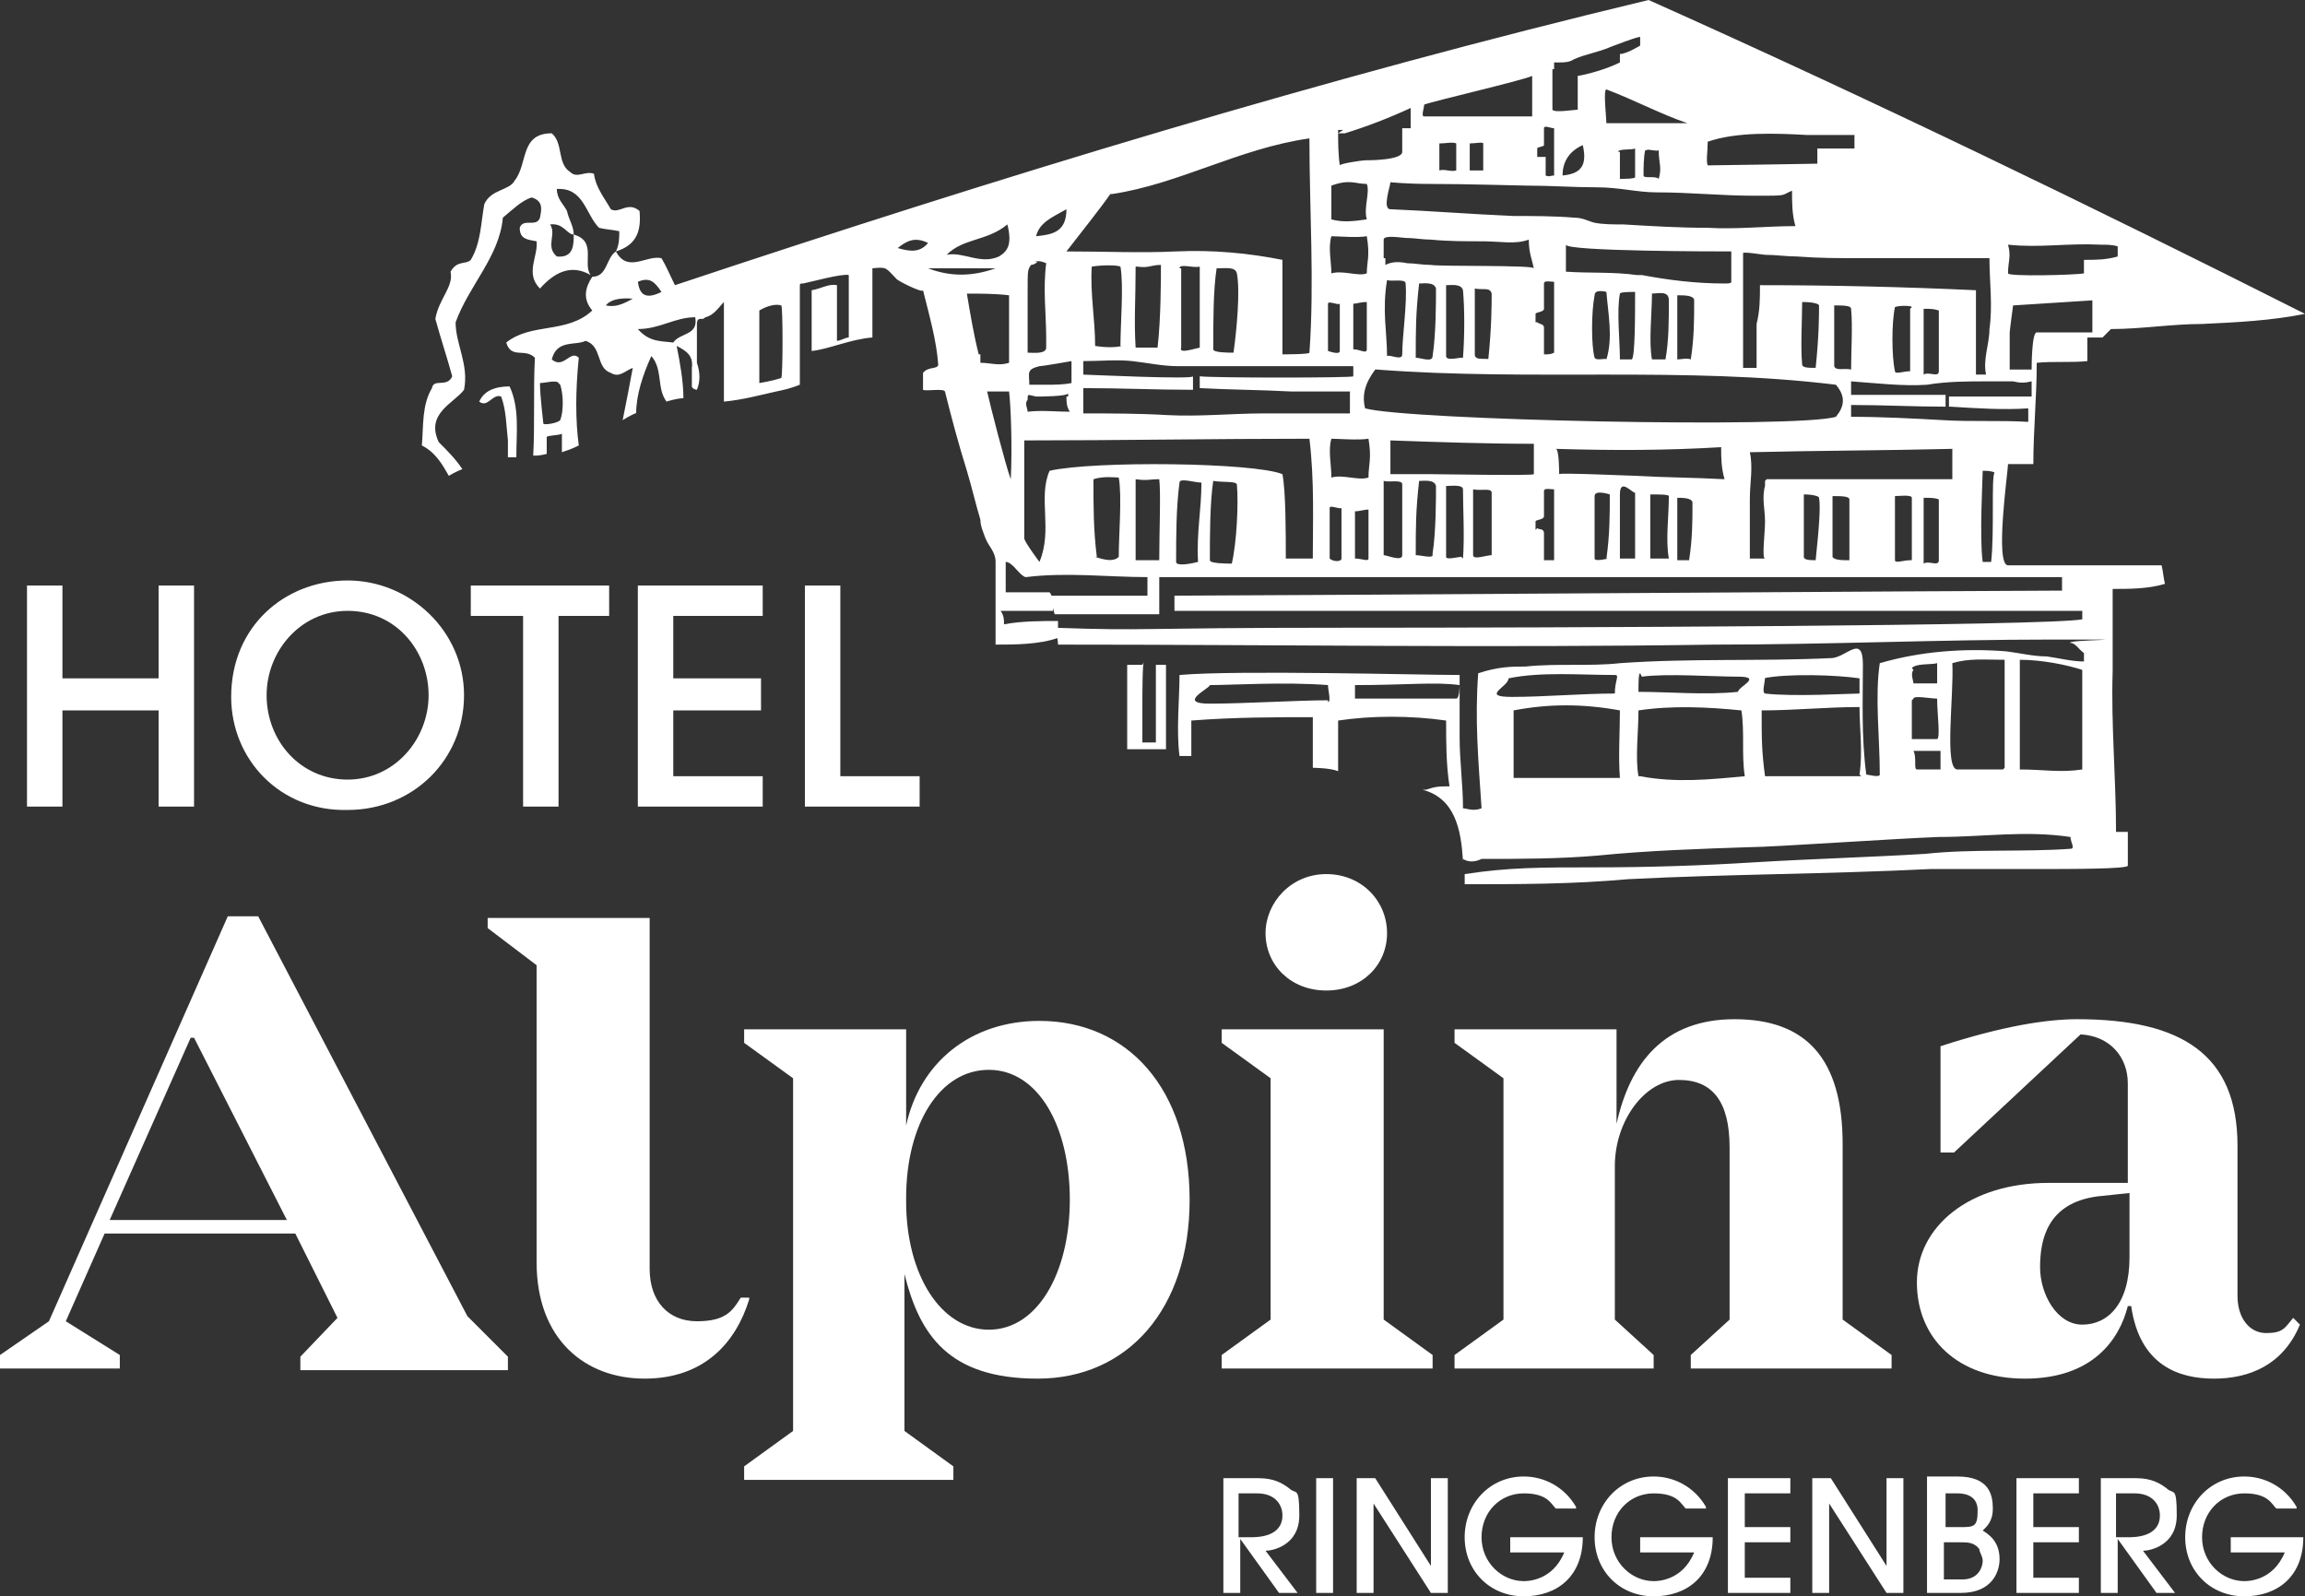 <?xml version="1.0" encoding="UTF-8"?>
<svg id="Ebene_1" data-name="Ebene 1" xmlns="http://www.w3.org/2000/svg" version="1.1" viewBox="0 0 136.6 94.6">
  <rect x="0" y="0" width="136.6" height="94.6" fill="#333333" stroke="none"/>
  <defs>
    <style>
      .cls-1 {
        fill: #fff;
        stroke-width: 0px;
      }
    </style>
  </defs>
  <polygon class="cls-1" points="1.6 47.8 1.6 34.7 3.7 34.7 3.7 40.2 9.4 40.2 9.4 34.7 11.5 34.7 11.5 47.8 9.4 47.8 9.4 42.1 3.7 42.1 3.7 47.8 1.6 47.8"/>
  <path class="cls-1" d="M15.8,41.2c0,2.7,2,5,4.8,5s4.8-2.4,4.8-5-1.9-5-4.8-5c-2.8,0-4.8,2.4-4.8,5h0ZM13.7,41.3c0-4.2,3.2-6.9,6.9-6.9s6.9,3,6.9,6.8-3,6.8-6.9,6.8c-4,.1-6.9-3-6.9-6.7h0Z"/>
  <polygon class="cls-1" points="31 36.5 27.9 36.5 27.9 34.7 36.1 34.7 36.1 36.5 33.1 36.5 33.1 47.8 31 47.8 31 36.5"/>
  <polygon class="cls-1" points="37.8 34.7 45.2 34.7 45.2 36.5 39.9 36.5 39.9 40.2 45.1 40.2 45.1 42.1 39.9 42.1 39.9 46 45.2 46 45.2 47.8 37.8 47.8 37.8 34.7"/>
  <polygon class="cls-1" points="47.7 34.7 49.8 34.7 49.8 46 54.5 46 54.5 47.8 47.7 47.8 47.7 34.7"/>
  <path class="cls-1" d="M11.3,61.5h.2l5.5,10.8H6.5l4.8-10.8ZM13.5,54.3l-10.6,24L0,80.3v.8h7.1v-.8l-3.2-2,2.3-5.2h11.3l2.5,5-2.2,2.3v.8h12.3v-.8l-2.4-2.4-12.4-23.7h-1.8Z"/>
  <g>
    <path class="cls-1" d="M44.4,77c-.8,2.6-2.7,4.7-6.2,4.7s-6.4-2.3-6.4-6.9v-17.6l-2.9-2.2v-.6h9.6v20.8c0,1.9,1.1,3.1,2.8,3.1s2.1-.6,2.6-1.4h.5Z"/>
    <path class="cls-1" d="M63.4,71.1c0-4.4-1.9-7.7-4.8-7.7s-4.9,3.2-4.9,7.6v.2c0,4.4,2.1,7.6,4.9,7.6,2.9,0,4.8-3.4,4.8-7.7M70.5,71.1c0,6.5-3.7,10.6-9,10.6s-7-2.6-7.9-6.2v9.3l2.9,2.1v.8h-12.4v-.8l2.9-2.1v-20.9l-2.9-2.1v-.8h9.6v5.7c.8-3.7,3.8-6.2,7.9-6.2,5.2,0,8.9,4,8.9,10.6"/>
    <path class="cls-1" d="M75,55.3c0-1.8,1.5-3.5,3.6-3.5s3.6,1.6,3.6,3.5-1.5,3.4-3.6,3.4-3.6-1.5-3.6-3.4M84.9,80.3v.8h-12.5v-.8l2.9-2.1v-14.3l-2.9-2.1v-.8h9.6v17.2l2.9,2.1Z"/>
    <path class="cls-1" d="M112.1,80.3v.8h-11.9v-.8l2.3-2.1v-10.2c0-2.7-1-4-3-4s-3.8,2.4-3.8,5.1v9.1l2.3,2.1v.8h-11.8v-.8l2.9-2.1v-14.3l-2.9-2.1v-.8h9.6v5.6c.8-3.6,2.8-6.2,7-6.2s6.4,2.3,6.4,7.4v10.4l2.9,2.1Z"/>
    <path class="cls-1" d="M126.2,74.5v-3.8l-1.9.2c-3,.4-3.4,2.6-3.4,4.2s1,3.4,2.5,3.4c1.5,0,2.8-1.2,2.8-4M136.3,78.5c-1,2.4-3,3.2-5.1,3.2s-4.4-.8-4.9-4.3h-.2c-.5,2-2.1,4.3-6.1,4.3s-6.4-2.4-6.4-5.7,3.1-5.9,7.8-5.9h4.7v-5.9c0-1.5-1-2.8-2.8-2.9l-7.5,7h-.8v-6.3c3.7-1.2,6.3-1.6,8.1-1.6,6.2,0,9.5,2.1,9.5,7.5v8.9c0,1.3.7,2.2,1.7,2.2s1.1-.3,1.6-.9l.4.4Z"/>
    <path class="cls-1" d="M124,17.8h0"/>
    <path class="cls-1" d="M35,16.4h0q0-.1,0,0c0-.1,0,0,0,0h0"/>
    <path class="cls-1" d="M120.7,19.7q0,0,0,0c-.3,0-.3,2.1-.3,2.2h-1.3c0-.8,0-1.5,0-2.2,0-.1.2-1.6.2-1.6,1.6-.1,3.1-.2,4.7-.3v1.9h-3.4M115.6,24.1q0,.1,0,0t0,0c1.6.1,3.1.2,4.6.1,0,.3,0,.5,0,.8-1.7-.1-3.4,0-5-.1-1.8-.1-3.7-.2-5.5-.2v-.7c1.9,0,3.7.1,5.6.1v-.7h-5.6c0-.3,0-.6,0-.8,1.4.1,3.1.3,4.5.2,1.2-.2,2.4-.2,3.5-.2h1.6c.4.1.7.1,1.1,0v.9h-4.9c0,.4,0,.5,0,.6M118,33.3h-.5c-.2-1.4,0-5,0-5.4.2,0,.5,0,.7.1-.2.3,0,3.5-.2,5.3M104.6,28.5c0,.1,0,.2,0,.3-.2.7,0,1.4,0,2.1s-.2,2.2,0,2.2c-.3,0-.6,0-.9,0,0-1.2,0-2.3,0-3.5,0-1,.2-1.9,0-2.8,4-.1,8-.1,12-.2,0,.6,0,1.2,0,1.8-3.6,0-7.3,0-11,0M114.9,33.2c0,.4-.6,0-.9.2,0-1.8,0-2.3,0-3.9.4,0,.7,0,.9.1v3.6M113.2,33.2c-.4,0-.9.2-.9,0,0-1.1,0-2.8,0-3.8.2,0,1-.1,1,.1,0,1.2,0,2.5,0,3.7M109.6,33.2c-.4,0-.9,0-1-.2,0-1,0-2.5,0-3.6.5,0,1,0,1,.2,0,.9,0,2.6,0,3.6M107.7,33.2c-.4,0-.8,0-.8-.2,0-1.1,0-2.7,0-3.7.5,0,.9.1.9.2.1.5,0,1.8-.2,3.7M97,28.2c-.3,0-4.6-.2-4.6-.1,0-.1,0-1.5-.2-1.5,3.3.1,6.5.1,9.8-.1,0,.6,0,1.2.2,1.9-1.8-.1-3.5-.1-5.2-.2M100.2,33.2c-.2,0-.6,0-.8,0,0-.7,0-2.3,0-3.7.3,0,.9,0,.9.3,0,1.1,0,2.1-.2,3.4M98.8,33.1h-1c0-1,0-2.5,0-3.8.5,0,1.1,0,1.1.1,0,1.2-.2,2.6,0,3.7M96.9,33.1h-.9c0-1.1,0-2.8,0-3.8s.7-.1.9-.1c0,1.4,0,3.9,0,3.9M95.3,33.1c0,0-.8.2-.8,0,0-.7,0-2.8,0-3.7,0-.4.9-.1.9-.1,0,1.2,0,2.4-.2,3.8M90.9,28.1c0,.1-5.6,0-6.1,0h-2.4c0-.7,0-1.3,0-2,2.8.1,5.7.2,8.5.2,0,.5,0,1,0,1.4,0,.2,0,.3,0,.4M88.4,32.9c-.3,0-1.1.3-1.1,0,0-1,0-2.4,0-3.9.5.1,1.1-.1,1.1.2,0,.6,0,2.4,0,3.8M86.6,33c-.2,0-.9.2-.9,0v-4.2c.3,0,1-.1,1,.2,0,1.1.1,2.8,0,4.1M84.9,32.9c0,.2-.7,0-1,0,0-1.7,0-2.6.2-4.4.3,0,.9-.1,1,.3,0,.8,0,2.7-.2,4M83.1,32.9c0,.4-.9,0-1.1,0,0-1.4,0-2.7,0-4.4.3.1,1.1-.1,1.1.2,0,1.2,0,2.9,0,4.1M81,10.9c.2.5-.2,1.4,0,2.1-.7.1-1.4.2-2.1,0,0-.3,0-1.4,0-2,1.1-.4,1.4-.1,2.1-.1M81,16.2c-.5.2-1.4-.2-2.1,0,0-.7-.2-1.5,0-2.2.4,0,1.5.1,2.1,0,.2,1.2,0,1.5,0,2.2M80.2,20.7c0-.7,0-2.1,0-2.7.2,0,.4-.1.8-.1v2.8c0,.3-.4,0-.8,0M79.4,20.8c0,.2-.4.1-.7,0,0-1.1,0-2.1,0-2.8,0-.2.6.1.7,0,0,.8,0,1.8,0,2.8M81.1,28.3c-.6.2-1.5-.2-2.2,0,0-.8-.2-1.6,0-2.3.4,0,1.6.1,2.2,0,.2,1.2,0,1.5,0,2.3M80.3,33.1c0-.7,0-2.2,0-2.8.3,0,.5-.1.8-.1v2.9c0,.2-.4,0-.8,0M79.5,33.1c0,.2-.5.2-.7,0,0-1.1,0-2.2,0-3,0-.2.6.1.7,0,0,.9,0,2,0,3M77.8,33.1c-.6,0-1.1,0-1.6,0,0-1.5,0-4-.2-5-1.7-.7-11.2-.8-13.8-.2-.7,1.6.2,3.5-.6,5.4,0,0-.9-1.2-.9-1.4,0-.5,0-.9,0-1.4,0-1.5,0-2.9,0-4.4,5.6,0,11.3-.1,16.9-.1.3,2.5.2,4.9.2,7M73,33.4c-.3,0-1.3,0-1.3-.2,0-1.4,0-3.4.2-4.7.6.1,1.3,0,1.4.2.1,1.1,0,3.4-.3,4.7M71,33.3c-.8.2-1.3.2-1.3,0,0-1.5,0-3.2.2-4.7,0-.3.9,0,1.3,0,0,1.6-.3,3-.2,4.7M68.7,33.2h-1.4c0-1.6,0-2.8,0-4.8.7.1.8,0,1.4,0,.1.8,0,3.1,0,4.8M65,33c-.2-1.6-.2-3-.2-4.6.6-.2,1.3-.1,1.5-.1.2,1.1,0,3.4,0,4.7-.3.3-.8.2-1.4,0M59.9,28.4c-.3-.8-1.2-4.3-1.4-5.2h1.3c.1.8.2,3.3.1,5.2M58,21c-.3-1.2-.5-2.4-.7-3.6.8,0,1.7,0,2.5.1,0,0,0,3.7,0,4-.6.2-1.1,0-1.7,0,0-.2,0-.3,0-.5M55,15.9h4c-1.4.5-2.7.5-4,0M53.2,14.7c.5-.4,1-.7,1.8-.3-.5.6-1.1.5-1.8.3M59.7,13.3c.3,1.2,0,1.6-.5,1.9-1.1.5-2.1-.3-3.1-.1,1-1,2.4-.8,3.6-1.8M61.3,15.5c.3-.1.7.1.7.1-.2,1.6,0,2.9,0,4.5s0,.3,0,.5c0,.4-.8.3-1.1.3,0-1.2,0-2.3,0-3.6s0-1.3.2-1.6c0,0,.2,0,.4-.2M63.2,12.4c0,1.4-.9,1.5-1.8,1.6.2-.8.9-1.1,1.8-1.6M63.2,23.5c0,.3,0,.6.2.9-.8,0-1.7-.1-2.5,0,0-.2-.2-.5,0-.7,0-.4,0-.3.5-.2.2,0,1.9,0,1.9-.2,0,0,0,.1,0,.2M61.6,22.8h-.6c0-.7-.2-.9.6-1.1.2,0,1.9-.3,1.9-.3,0,.4,0,.8,0,1.2h0q0,.1,0,.1c-.5.1-1,.1-1.5.1-.2,0-.3,0-.4,0M65.9,11.5c4-.6,7.5-2.7,11.7-3.3,0,4.3.3,8.5,0,12.7,0,.1-1.5.1-1.6.1,0-1.9,0-3.8,0-5.6-2-.4-4.1-.6-6.3-.5-2.1.1-4.2,0-6.5,0,1-1.3,1.9-2.4,2.6-3.4M79.3,7.9c0,0,.3,0,.4,0,1.3-.4,2.6-.9,3.9-1.5,0,.4,0,.8,0,1.2-.2,0-.3,0-.5,0,0,0,0,0,0,0h0c0,.6,0,.9,0,1.4s-2,.5-2.2.5-1.5.2-1.5.3c-.1-.7-.1-1.4-.1-2.1,0,0,.2,0,.3,0M90.8,4.5v2.4c-.4,0-1,0-1.4,0s-1.1,0-1.6,0c-.8,0-1.5,0-2.3,0s-1,0-1.1,0c-.2,0,0-.5,0-.7.5-.2,5.7-1.4,6.4-1.7M92.1,4.1c0,0,0-.3,0-.4,0,0,.2,0,.3,0,.3,0,.6,0,.9-.2.7-.3,1.4-.4,2.1-.7,0,0,1.8-.7,1.8-.6v.5c0,0-.8.5-1.2.5,0,.2,0,.3,0,.5-.8.4-1.9.7-2.5.8,0,0,0,1.5,0,2-.2,0-1.4.2-1.5,0,0-.5,0-2.2,0-2.4M100,7.3c-.4,0-.8,0-1.2,0h-1.7c-.5,0-1.4,0-1.9,0,0-.3-.2-2,0-2,1.6.6,3.3,1.5,4.8,2M101.2,8.4c1.7-.6,4.1-.5,5.9-.4.9,0,1.9,0,2.8,0,0,.3,0,.5,0,.8h-2.2c0,.3,0,.6,0,.9,0,0-5.9.1-6.5.1-.1-.3,0-.8,0-1.3M106.9,17.9c.5,0,.9.1.9.2,0,.6,0,1.8-.2,3.7-.4,0-.8,0-.8-.2-.1-1,0-2.7,0-3.7M81.6,21.9c9.1.7,18.2-.2,27.2.9.6.7.5,1.3,0,1.9-2.3.7-25.4.2-27.9-.5-.2-.8,0-1.5.6-2.3M83.1,21c0,.4-.7,0-.9.1,0-1.4-.3-2.7,0-4.5.3.1,1.1-.1,1.1.2.1,1.2-.2,3.1-.2,4.2M84.9,21.1c0,.4-.7.1-1,.1,0-1.7,0-2.6.2-4.4.3,0,.9-.1,1,.3,0,.8,0,2.7-.2,4M86.6,21.2c-.2,0-.9.2-.9-.1v-4.2c.3,0,.9-.1,1,.3.1,1.1.1,2.7,0,4M88.3,21.3c-.3-.1-.9.1-.9-.3,0-1,0-2.4,0-3.9.5.1.9-.1,1,.3,0,.6,0,2-.2,3.9M91,31.4c0-.1,0-.4,0-.5,0-.1.5-.1.5-.3v-1.5c0-.2.4-.1.6-.1,0,1.6,0,2.5,0,4.2-.2,0-.3,0-.6,0v-1.6c0-.3-.3-.2-.4-.3M91.1,9.2c0-.1,0-.3,0-.4,0-.1.4-.1.4-.2v-1c0-.2.4,0,.6,0,0,1.1,0,1.7,0,2.8-.2,0-.3.1-.5,0v-1.1h-.5M91,19.1c0-.1,0-.4,0-.5,0-.1.5-.1.5-.3v-1.5c0-.2.4-.1.6-.1,0,1.6,0,2.5,0,4.2-.2.1-.3.1-.6.1v-1.6c0-.2-.3-.2-.4-.3M95.2,21.3c0-.1-.6.1-.7-.1-.2-.7-.2-2.7,0-3.7,0-.4.7-.2.7-.2.1,1.3.4,2.7,0,4M96.7,21.3h-.7c0-1.1-.2-2.9,0-3.9,0-.1.7-.1.9-.1,0,1.4,0,3.9-.2,4M97.8,17.4c.5,0,1.1-.2,1.1.4,0,1.2,0,2.4-.2,3.5h-.8c-.2-1,0-2.8,0-3.9M97,16.3c-1.4-.2-2.8-.1-4.2-.2h0c0-.5,0-1.2,0-1.6,0,.4,9,.4,9.8.4,0,.2,0,.5,0,.7,0,.3,0,.6,0,.9s0,.1,0,.2-.2.1-.4.1c-1.7,0-3.3-.2-4.9-.5M99.5,17.5c.3,0,.9,0,.9.3,0,1.2,0,2.2-.2,3.5-.2-.1-.6,0-.8,0,0-1.1,0-2.4,0-3.8M97.6,8.9c0-.1.6.1.7,0,0,.8.2,1,0,1.7-.2-.2-.9,0-.9-.2,0-.4,0-1.1.1-1.5M95.9,9c0-.2.8-.1,1-.2,0,.7,0,1.1,0,1.7,0,.1-.7.1-.9.1,0-.5,0-.9,0-1.6M92.6,10.4c0-.7.3-1.4,1.2-1.8.3,1.3-.2,1.7-1.2,1.8M87.1,10.1c0-.7,0-1,0-1.6.3,0,.8-.1.8,0v1.6c-.4,0-.8,0-.9,0M90.5,11c1.4,0,2.7.1,4.1.1s2.4.3,3.6.3c2,0,3.8.2,5.8.2s1.5,0,2.2-.3c0,.7,0,1.4.2,2.1-1.7,0-3.5.2-5.2.1-1.7,0-3.3-.1-5-.2-.6,0-1.2,0-1.7-.1-.4-.1-.7-.3-1.2-.3-1.2-.1-2.4-.1-3.6-.1-2.4-.1-4.9-.3-7.3-.4-.5,0,0-1.4,0-1.6,0,0,1,.1,2.3.1,2.3,0,5.4.1,5.8.1M86.3,10.1c-.3.1-.7-.1-1,0,0-1,0-1.2,0-1.6.4,0,.8-.1,1,0,0,.5,0,1,0,1.6M82,15.3v-1.1h0c0-.3,1.1-.1,1.3-.1.5,0,1,.1,1.5.1,1,.1,2.1.1,3.1.1s1.9.2,2.7-.1c0,.8.2,1.2.3,1.7,0-.2-5.6-.1-6.1-.2-.5,0-1-.1-1.4-.1-.5-.1-.9-.1-1.3.1,0,0,0-.3,0-.4M72.1,15.9c.6,0,1.1-.1,1.2.3.2,1,0,3.3-.2,4.7-.3,0-1.2,0-1.2-.2,0-1.7,0-3.5.2-4.8M69.9,15.9c0-.3.8,0,1.2-.1,0,1.7,0,3.3,0,4.8-.8.2-1.2.3-1.1,0,0-1.3,0-3.3,0-4.7M67.4,15.8c.7.1.8-.1,1.4-.1,0,.8,0,3.2-.2,4.9h-1.3c-.1-1.6,0-2.8,0-4.8M66.5,20.5c-.4.1-1,.1-1.6,0,0-1.6-.3-3.1-.2-4.7.6-.1,1.5-.1,1.7,0,.2,1.1,0,3.4,0,4.7M76.5,23.2h3.5c0,.4,0,.9,0,1.3h-5.1c-1.9,0-3.8.2-5.7.1-1.7-.1-3.3-.1-5-.1,0-.5,0-1,0-1.5,2.2,0,4.3.1,6.5.1v-.8c0,.2-6.3-.1-6.5-.1,0-.2,0-.4,0-.7h0c0-.1,0-.1,0-.1,1,0,2-.1,2.9,0s1.8.3,2.7.3h10.4c0,.2,0,.4,0,.6,0,.1-8.4.1-9.1,0v.7c1.8.1,3.6.1,5.4.2M109.7,21.9c-.4-.1-.9.1-1-.2,0-1,0-2.5,0-3.6.5,0,1,0,1,.2.1,1,0,2.6,0,3.6M113.2,18.3v3.7c-.4,0-.9.2-.9,0-.2-.9-.2-2.9,0-3.8.2-.1,1-.1,1,0M114.9,22c0,.4-.6,0-.9.2,0-1.8,0-2.3,0-3.9.4,0,.6,0,.9.1,0,1.1,0,2.7,0,3.6M114,15.3h3.9c0,1.4.2,2.8,0,4.2,0,.9-.4,1.8-.2,2.7h-.6c0-.9,0-1.9,0-2.8v-1.3c0-.3,0-.6,0-.9-4.3-.2-8.6-.3-12.8-.3,0,.8,0,1.5-.2,2.3,0,.9,0,1.7,0,2.6h-.8v-6.8c0-.1,1.2.1,1.3.1.6,0,1.3.1,1.9.1,1.3.1,2.5.1,3.8.1,1.3,0,2.4,0,3.6,0M124.5,14.5c.3,0,.7,0,1,.1,0,.2,0,.4,0,.6-.7.2-1.3.2-2,.2v.8c-.5.1-4.5.2-4.5,0,0-.7.2-1,0-1.7,1.9.2,3.5-.1,5.5,0M123.4,45.6c-1.3.2-2.3,0-3.7,0v-6.5c1.3,0,2.8.3,3.7.6,0,1.6,0,5.1,0,5.9M118.7,45.6c-.8,0-1.9,0-2.7,0s-.2-4.4-.3-6.3c1-.3,1.9-.2,3.1-.2,0,1.3,0,5.3,0,6.4M115,45.6h-1.4c-.2,0,0-.7-.2-1.1.8,0,1.2,0,1.6,0,0,.3,0,1.1,0,1M113.4,41.4c0-.2,1,0,1.4,0,0,.9.2,2.3,0,2.4-.3,0-.9,0-1.5,0,0-.6,0-2.1,0-2.3M113.3,39.6c.2-.3,1.2-.2,1.5-.3,0,.4,0,1.2,0,1.2-.2,0-.8,0-1.4,0,0-.1-.2-.6,0-.8M110.3,46c-1.8,0-3.9,0-5.7,0-.2-1.5-.2-2.2-.2-3.9,1.9,0,3.9-.2,5.8-.2,0,1.3.2,2.6,0,4M97.1,46c-.2-1.1,0-2.6,0-3.9,2-.3,4.1-.2,6.1,0,.2,1.3,0,2.6.2,3.9-2.1.2-4.1.4-6.2,0M95.9,46.1c-1.8,0-4.1,0-6.2,0,0-1.4,0-2.5,0-4,2.1-.4,4.1-.4,6.3,0,0,1.2-.1,2.8,0,4M95.7,40c.3,0,0,.3,0,1.1-1.9,0-4.2.2-6.1.2s-.2-.6-.2-1.1c1.9-.4,4.3-.2,6.2-.2M97.3,40.1c1.5-.2,4.2,0,5.7,0s0,.6,0,.9c-1.9.2-4.1,0-5.9,0,0-.5,0-1.1.1-1.1M104.5,40.2c1.4-.3,4.4-.2,5.7,0,0,.3,0,.9,0,.9-.6,0-3.9.2-5.6,0-.2-.1,0-.6,0-1M86.4,41.4c-2.1,0-4.1,0-6.1,0,0,0,0-.8,0-.8,3,0,4.8-.2,6.2,0,0,0,0,.8-.2.8M78.7,41.5c-1.8,0-5,.2-7,.2s0-.9,0-1.1c1.2,0,4.5-.2,7,0,0,.3.2,1,0,1M46.3,22.4c-.3.1-.7.2-1.3.3,0-1.6,0-3,0-4.3.5-.3,1-.4,1.3-.3.1,0,.1,4.2,0,4.3M39.9,20.3c-.7-.1-1.4,0-2.1-.8,1.3,0,2.2-.7,3.4-.7.2,1.1-.9.9-1.3,1.5M39.2,17.3c-1,.5-1.3.1-1.4-.6.7-.3,1,0,1.4.6M35.9,18.1q.4-.5,1.6-.4c-.7.4-1.1.5-1.6.4M33.2,22.8c.2.6.2,1.6,0,2.1-.2.2-1,.3-1,.2s-.2-1.6-.2-2.4c.3,0,1-.2,1.1,0M34,13.9c0,.6,0,1.4-1,1.3-.7-.6,0-1.3-.4-1.9.8-.1,1,.6,1.4.6M125.1,19.5c1.8,0,3.6-.3,5.4-.3,2.1-.1,4.1-.2,6.1-.6C124.1,12.3,110.9,5.9,97.7,0c-19.2,4.6-38.5,10.5-57.7,16.9-.3-.6-.5-1.1-.8-1.6-.9-.2-2,.9-2.7-.4,1.3-.4,1.5-1.3,1.4-2.4-.7-.6-1.2.2-1.7-.1-.4-.7-.9-1.3-1-2.1-.5-.2-1,.3-1.4-.1-.8-.5-.4-1.7-1.1-2.3-1.9,0-1.4,1.8-2.2,2.8-.3.6-1.4.5-1.8,1.4-.2,1.1-.2,2.3-.8,3.3-.3.3-.8,0-1.2.7.2.9-.7,1.6-.9,2.8.3,1.1.7,2.3,1,3.4-.3.7-1.1.1-1.2.7-.6,1-.5,2.2-.6,3.4.8.4,1.2,1.1,1.6,1.8.3-.2.8-.4.8-.4-.4-.6-.9-1.1-1.4-1.6-.8-1.7.9-2.3,1.5-3.1.3-1.5-.5-2.7-.5-4,.8-2.2,2.6-3.9,2.8-6.2.6-.5,1.1-1,1.7-1.2.7.2.6.7.5,1.2-.2.6-1,0-1.2.6,0,.7.5.7,1,.8.1.9-.7,1.9.2,2.8.8-.9,1.8-1.5,3-.8-.5-.7.4-2-1-2.4,0-.5-.3-.9-.4-1.4-.2-.4-.6-.7-.6-1.3,1.6-.1,1.7,1.5,2.5,2.3.4.1.7.1,1.2.2,0,.4,0,.8-.2,1.2-.6.4-.5,1.5-1.4,1.5-.4.6-.6,1.3,0,2-1.5,1.4-3.6.7-5.1,1.9.3,1,1.1.3,1.7.9-.1,1.8,0,3.9-.1,5.8h.2c.2,0,.6-.1.6-.1v-1c0-.1.8-.1.9-.2,0,.5,0,.7,0,1.1.3-.1.6-.2,1-.4-.2-1.5-.2-3.2,0-5.2-.5-.5-.9.7-1.6.1.3-1.2,1.4-.8,2-1.1,1,.3.6,1.6,1.5,1.9.5.3.8-.1,1.3-.3-.2,1.1-.4,2.1-.6,3.1.3-.2.9-.5.8-.4,0-1.1.4-2.3.9-3.4.7.8.3,1.9.9,2.7,0,0,.6-.2,1-.2,0-1-.2-2.1-.4-3.1.6.3,1,.6.9,1.3,0,.2,0,.5,0,.7v.4c0,.1.2.2.3.2.2-.5.2-1,0-1.6,0-.3,0-.6,0-.7h0c0-.1,0-.2,0-.3,0-.2,0-.5,0-.7s0-.3,0-.5,0-.4.2-.4.2,0,.3-.1c.5-.1.8-.6,1.1-.9v5.9c1.1-.1,2.2-.4,3.1-.6.5-.1.9-.2,1.4-.4v-2.5c0-1.1,0-2.2,0-3.3h0c0-.2,0-.2.2-.2.5-.1,2.3-.6,2.7-.5v3.7c-.2,0-.5.2-.7.2,0-1.1,0-2.2,0-3.3-.5-.1-.9.2-1.5.3,0,.5,0,2.3,0,3.6,1-.1,2.3-.7,3.6-.8,0-1.3,0-2.7,0-4.1.9-.1.8,0,1.4.6,0,.1,1.6.9,1.6.7.4,1.6.8,3,.9,4.4,0,.3-.6.1-.9.5,0,.1,0,.9,0,1,.2.1,1.2-.1,1.3.1.4,1.6.8,3.1,1.3,4.7.3,1,.5,1.9.8,2.9,0,.4.2.8.3,1.1.2.5.6.8.6,1.4,0,1.7,0,3.2,0,4.9h0c0,0,0,0,0,0,1.1,0,2.6,0,3.7-.4,0-.3,0-.7,0-1-.9,0-2.2,0-3.2.2,0-.3,0-.5-.2-.8.9,0,2.2,0,3.1,0,0-.4,0-.9-.2-1.1-.2,0-1.4,0-1.6,0-.3,0-.7,0-1,0,0-.6,0-1.2,0-1.8.2,0,.4.2.5.3s.5.6.7.6c2.4-.3,4.9,0,7.2,0v1.1h-5.8l.3,1.1h6.2c0-.7,0-1.3,0-2.2,16.7,0,36.5,0,53.5,0v.8c-3.8,0-48.8.3-52.6.3v.9c4.2,0,49.5,0,53.8,0v.5c-2,.4-31.4.5-44,.5s-11.2.2-16.9,0c0,0,.2.6.2,1,13,0,25.9.2,38.9,0,6.7,0,13.4-.3,20-.3s.7,0,1.1.2c.3,0,.5.4.8.6h0v.5h0c-.7,0-1.5-.2-2.2-.3-.8,0-1.6-.2-2.4-.3-2.5-.2-5.1,0-7.5.7-.3,2,0,4.4,0,6.6,0,.2-.7,0-.8,0-.3-2.2-.2-4.6-.2-6.5s-1-.4-1.9-.4c-4.2.2-8.3,0-12.5.3-1.8.2-3.7,0-5.6.2-.8,0-1.6,0-2.8.4-.2,2.8,0,5,.2,8-.5.2-.9,0-1.1,0,0-1.4-.2-2.8-.2-4.2s0-2.6,0-3.7c-2.3,0-13.2-.3-16.6,0,0,1.4-.2,3.3,0,4.8.2,0,.5,0,.7,0,0-.7,0-1.4,0-2.1,2.6-.2,5-.2,7.2-.2,0,1.1,0,2,0,3,0,0,1,0,1.5.2h0v-3c2-.3,4.3-.3,6.4,0,0,1.3,0,2.6.2,3.9-.6,0-.8,0-1.4.2q0,0-.2,0c1.9.5,2.3,2.3,2.4,4.3v-.2c.3.2.7.2,1.1,0,2.3,0,4.6,0,6.9-.2,3-.3,6.1-.4,9.1-.5,1.2,0,8.4-.5,11.1-.6,2.7,0,5.1-.4,7.8,0,0,.3.3.7,0,.7-2.7.2-5.9,0-8.6.3-3.3.2-6.8.3-10.1.5-3.2.2-6.3.3-9.5.3s-5.1,0-7.7.4h0v.6c3.2,0,6.4,0,9.7-.3,5.9-.3,11.9-.3,17.9-.6,2.1,0,4.1,0,6.2,0s5.5,0,5.5-.2v-1.8c0,0,0-.2,0-.2,0,0-.5,0-.7,0,0-3.2-.3-6.4-.2-9.5,0-.8,0-4,0-4.9,1,0,2.1,0,3.1-.3-.1-.4-.1-.7-.2-1.1,0,0-8.3,0-9.1,0s0-5.6,0-6h1.5c0-2,.2-4,.2-5.9h0c0-.1,0-.1,0-.1,1-.1,2,0,3-.1,0-.4,0-.8,0-1.2,0-.1,0-.2,0-.2q.8,0,.9,0"/>
    <path class="cls-1" d="M67.7,39.4c0,0-.9,0-.9,0,0,1.7,0,3.3,0,5,.4,0,.8,0,1.1,0,.4,0,.8,0,1.2,0,0,0,0-2.3,0-2.5v-1.3c0-.4,0-.8,0-1.2h-.6c0,.8,0,1.6,0,2.5v1.1c0,.3,0,.7,0,1h0c-.3,0-.5,0-.8,0,0-.8,0-1.5,0-2.2,0-.6,0-2.6.1-2.6"/>
    <path class="cls-1" d="M28.4,23.8c.5.4.8-.5,1.3-.3.3.8.3,1.7.4,2.6v1h.5c0-1.5.2-2.9-.4-4.2q-1.4,0-1.8.9"/>
    <path class="cls-1" d="M136.1,89.3c-.7-1.2-1.9-1.8-3.1-1.8-2,0-3.5,1.6-3.5,3.6s1.5,3.5,3.5,3.5,3.5-1.2,3.5-3.5h-4.3v.9h3.2c-.7,1.7-2.2,1.7-2.4,1.7-1.3,0-2.5-1.1-2.5-2.6s1.1-2.6,2.5-2.6,1.6.6,1.9.9h1.2ZM125.4,88.5h1.1c1.1,0,1.5.7,1.5,1.3,0,1.3-1.5,1.3-1.9,1.3h-.7v-2.6ZM128.9,94.4l-1.9-2.5c.4,0,2-.3,2-2.1s-.2-1.2-.6-1.6c-.4-.3-.9-.6-1.8-.6h-2.1v6.8h1v-3.2h0l2.3,3.2s1.1,0,1.1,0ZM123.2,94.4v-.9h-2.7v-2.1h2.7v-.9h-2.7v-2h2.7v-.9h-3.7v6.8h3.7ZM115.2,88.5h.8c.2,0,1.2,0,1.2,1s-.2,1-1.1,1h-.8v-2h0ZM115.2,91.4h1c.4,0,.8,0,1.1.4,0,.2.2.4.2.7s-.2,1.1-1.2,1.1h-1.1v-2.2ZM114.2,94.4h2c1.9,0,2.3-1.3,2.3-2,0-1.1-.7-1.5-1-1.7.2-.2.6-.5.6-1.3s-.2-1.9-2.1-1.9h-1.8v6.9ZM112.8,94.4v-6.8h-1v5.2h0l-3.3-5.2h-1.1v6.8h1v-5.3h0l3.4,5.3h1ZM106.1,94.4v-.9h-2.7v-2.1h2.7v-.9h-2.7v-2h2.7v-.9h-3.7v6.8h3.7ZM101.1,89.3c-.7-1.2-1.9-1.8-3.1-1.8-2,0-3.5,1.6-3.5,3.6s1.5,3.5,3.5,3.5,3.5-1.2,3.5-3.5h-4.3v.9h3.2c-.7,1.7-2.2,1.7-2.4,1.7-1.3,0-2.5-1.1-2.5-2.6s1.1-2.6,2.5-2.6,1.6.6,1.9.9h1.2ZM93.4,89.3c-.7-1.2-1.9-1.8-3.1-1.8-2,0-3.5,1.6-3.5,3.6s1.5,3.5,3.5,3.5,3.5-1.2,3.5-3.5h-4.3v.9h3.2c-.7,1.7-2.2,1.7-2.4,1.7-1.3,0-2.5-1.1-2.5-2.6s1.1-2.6,2.5-2.6,1.6.6,1.9.9h1.2ZM85.8,94.4v-6.8h-1v5.2h0l-3.3-5.2h-1.1v6.8h1v-5.3h0l3.4,5.3h1ZM79,87.6h-1v6.8h1v-6.8ZM73.4,88.5h1.1c1.1,0,1.5.7,1.5,1.3,0,1.3-1.5,1.3-1.9,1.3h-.7v-2.6ZM76.9,94.4l-1.9-2.5c.4,0,2-.3,2-2.1s-.2-1.2-.6-1.6c-.4-.3-.9-.6-1.8-.6h-2.1v6.8h1v-3.2h0l2.3,3.2s1.1,0,1.1,0Z"/>
  </g>
</svg>